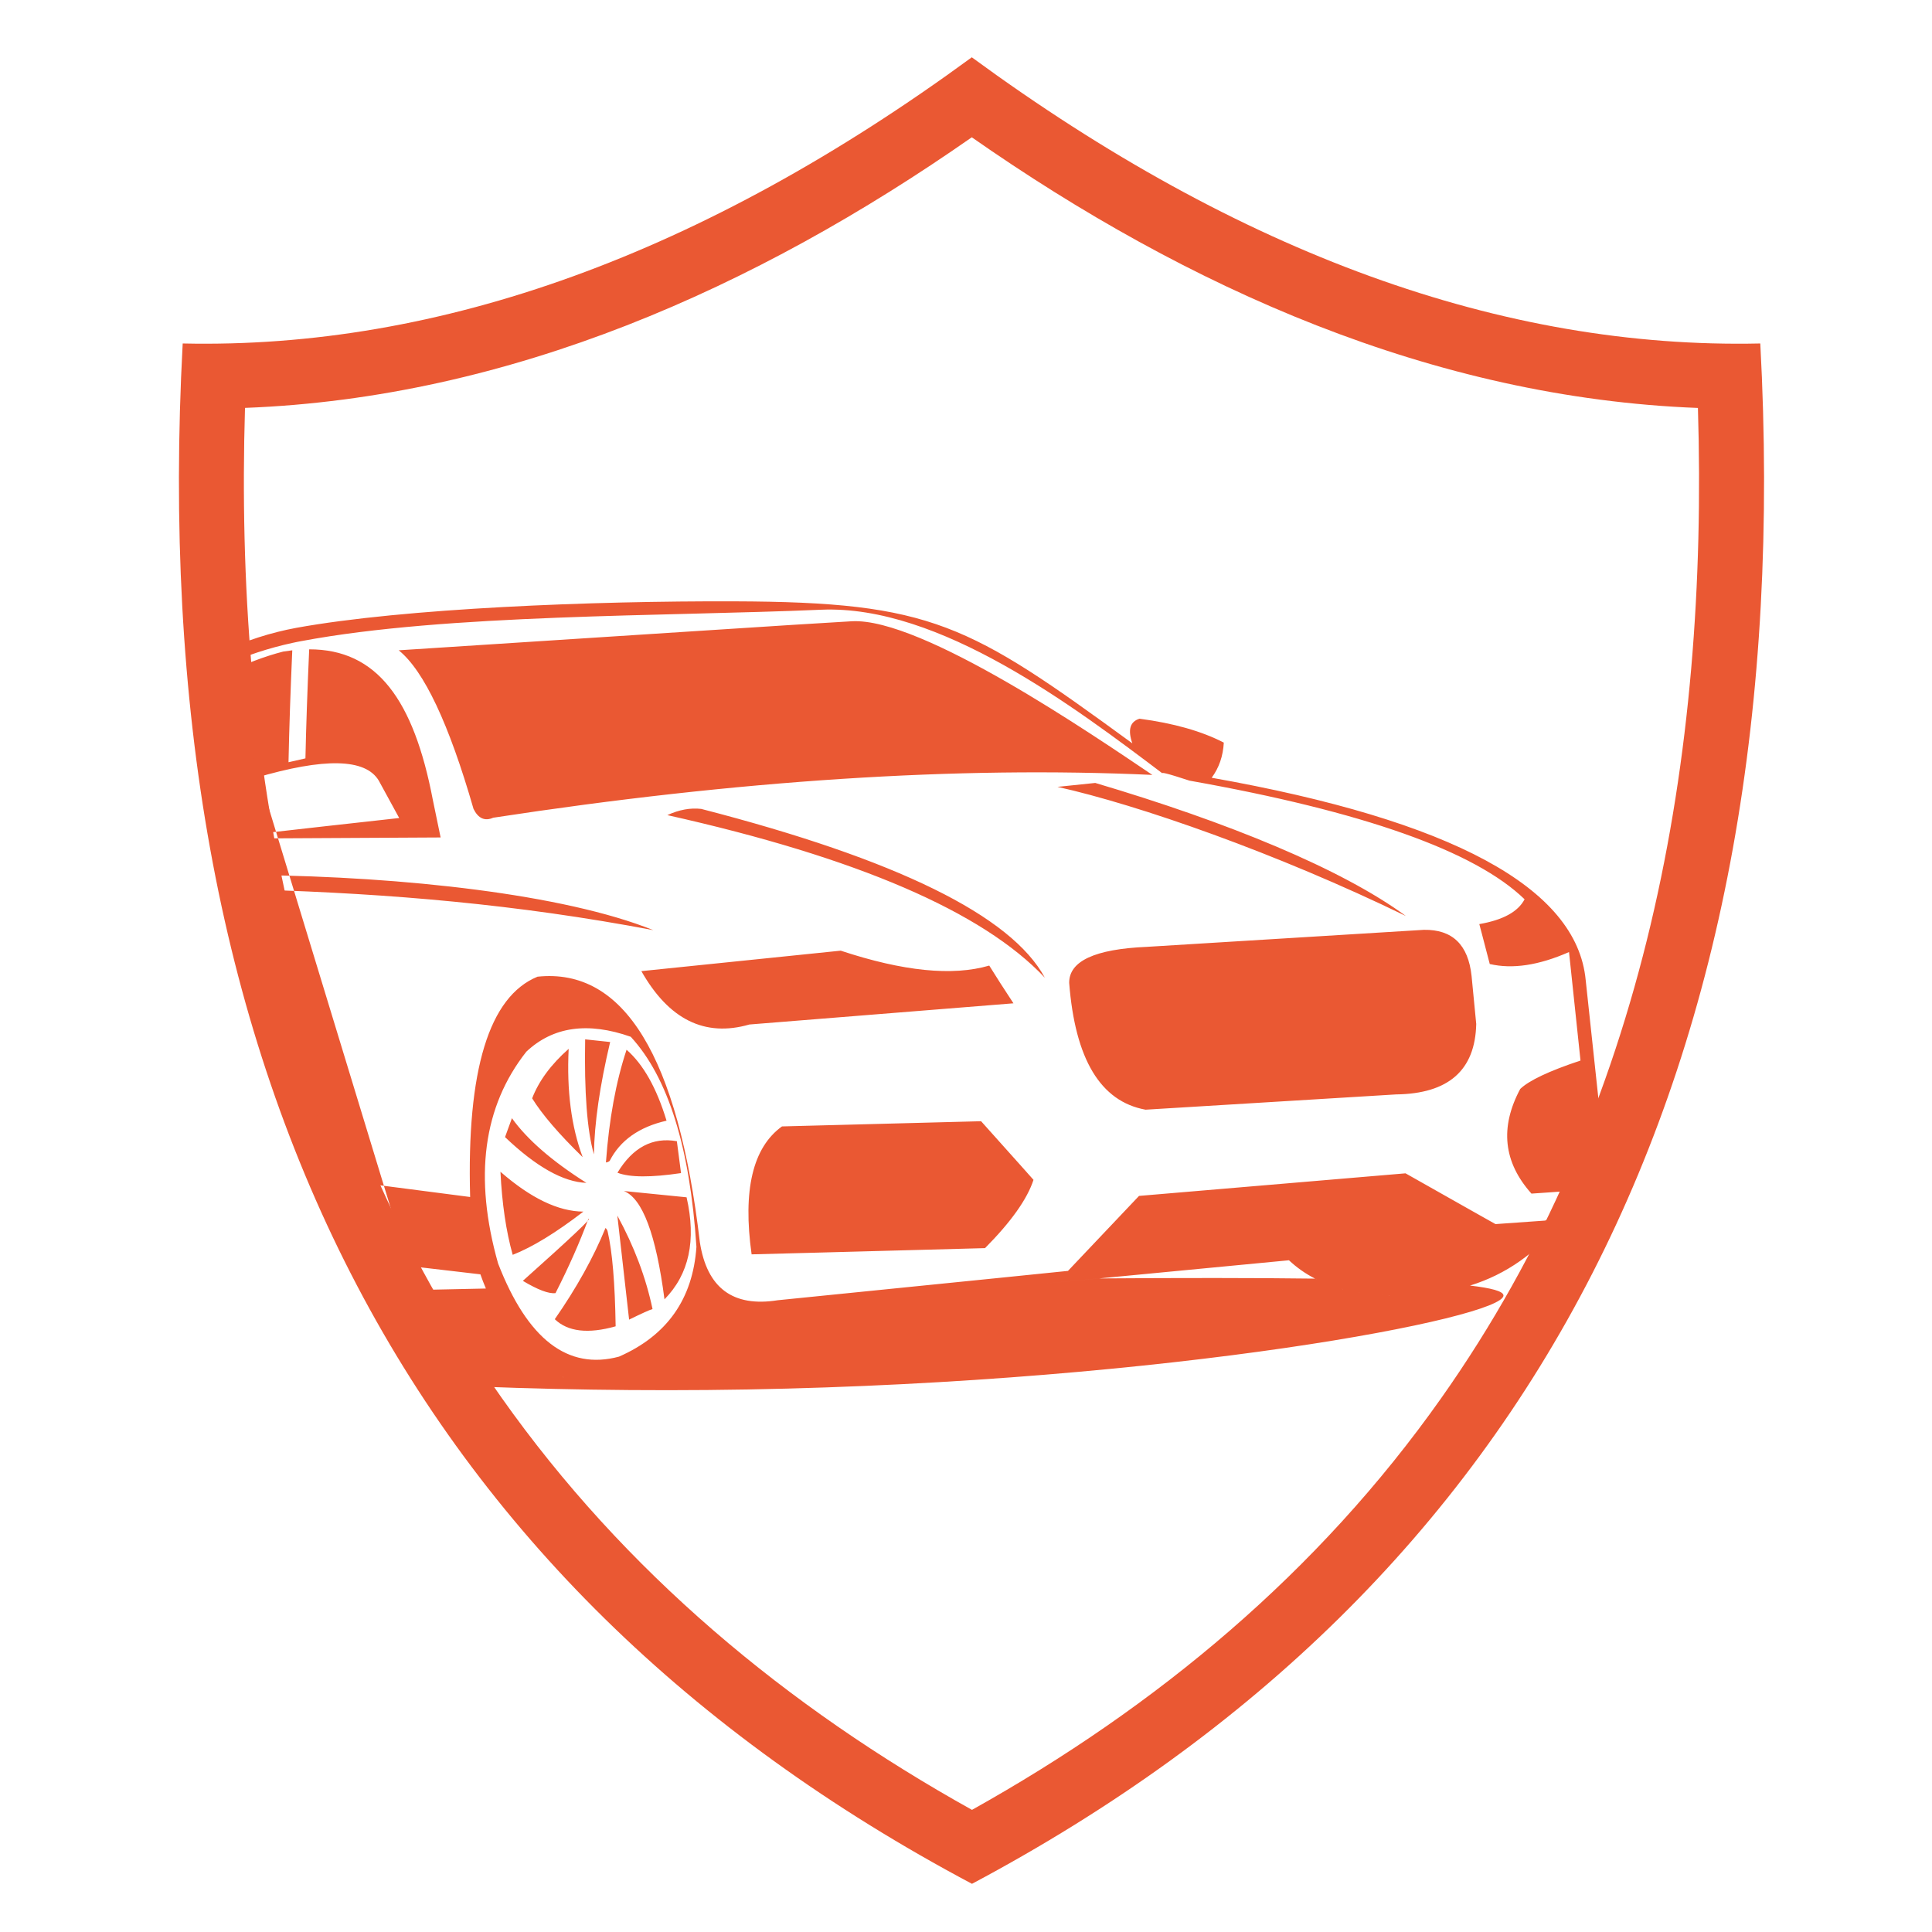 <?xml version="1.0" encoding="utf-8"?>
<!-- Generator: Adobe Illustrator 16.0.0, SVG Export Plug-In . SVG Version: 6.00 Build 0)  -->
<!DOCTYPE svg PUBLIC "-//W3C//DTD SVG 1.1//EN" "http://www.w3.org/Graphics/SVG/1.1/DTD/svg11.dtd">
<svg version="1.1" id="Calque_1" xmlns="http://www.w3.org/2000/svg" xmlns:xlink="http://www.w3.org/1999/xlink" x="0px" y="0px"
	 width="32px" height="32px" viewBox="0 0 32 32" enable-background="new 0 0 32 32" xml:space="preserve">
<path fill-rule="evenodd" clip-rule="evenodd" fill="#EA5833" d="M16.099,31.202C6.738,26.229,2.381,17.725,3.026,5.689
	c4.265,0.095,8.625-1.482,13.07-4.74c4.442,3.256,8.797,4.835,13.06,4.74C29.801,17.717,25.446,26.227,16.099,31.202L16.099,31.202z
	 M16.099,29.977c3.061-1.709,5.735-3.934,7.771-6.818c3.403-4.817,4.428-10.618,4.253-16.402c-4.385-0.168-8.451-1.985-12.027-4.483
	C12.518,4.772,8.448,6.588,4.058,6.756C3.884,12.535,4.905,18.33,8.304,23.145C10.345,26.036,13.028,28.267,16.099,29.977
	L16.099,29.977z"/>
<path fill-rule="evenodd" clip-rule="evenodd" fill="#EA5833" d="M3.664,10.798c0.407-0.188,0.821-0.321,1.244-0.399
	c1.791-0.325,4.917-0.447,7.253-0.439c3.281,0.011,3.882,0.373,6.594,2.352c-0.078-0.224-0.039-0.359,0.119-0.408
	c0.566,0.075,1.031,0.207,1.396,0.396c-0.012,0.224-0.079,0.417-0.201,0.582c3.986,0.707,6.05,1.824,6.195,3.351
	c0.205,1.908,0.307,2.862,0.307,2.862c0.052,0.696-0.18,1.069-0.7,1.122c-0.414,0.531-0.924,0.891-1.523,1.076
	c0.354,0.041,0.55,0.094,0.554,0.162c0.026,0.371-5.507,1.435-12.521,1.559c-1.771,0.031-3.468-0.001-5.016-0.072L3.664,10.798
	L3.664,10.798z M23.951,21.388c-0.011,0.002-0.02,0.003-0.03,0.004C23.932,21.391,23.94,21.39,23.951,21.388L23.951,21.388z
	 M23.908,21.395c-0.01,0.002-0.021,0.004-0.029,0.004C23.887,21.398,23.898,21.396,23.908,21.395L23.908,21.395z M23.867,21.4
	c-0.011,0.001-0.023,0.003-0.034,0.005C23.844,21.403,23.856,21.401,23.867,21.4L23.867,21.4z M23.824,21.405
	c-0.012,0.004-0.024,0.005-0.036,0.008C23.8,21.41,23.813,21.409,23.824,21.405L23.824,21.405z M23.781,21.413
	c-0.012,0.001-0.025,0.003-0.038,0.004C23.756,21.416,23.77,21.414,23.781,21.413L23.781,21.413z M23.738,21.418
	c-0.013,0.002-0.026,0.003-0.039,0.004C23.712,21.421,23.726,21.42,23.738,21.418L23.738,21.418z M23.693,21.422
	c-0.013,0.001-0.027,0.002-0.041,0.004C23.666,21.424,23.681,21.423,23.693,21.422L23.693,21.422z M23.65,21.426
	c-0.014,0.003-0.029,0.004-0.043,0.005C23.621,21.43,23.637,21.429,23.65,21.426L23.65,21.426z M23.606,21.431
	c-0.015,0.001-0.03,0.002-0.044,0.003C23.576,21.433,23.592,21.432,23.606,21.431L23.606,21.431z M23.562,21.434
	c-0.016,0.001-0.03,0.002-0.046,0.003C23.531,21.436,23.546,21.435,23.562,21.434L23.562,21.434z M23.516,21.437
	c-0.012,0.001-0.027,0.003-0.039,0.003C23.488,21.439,23.504,21.438,23.516,21.437L23.516,21.437z M23.424,21.442
	c-0.014,0.001-0.027,0.002-0.04,0.003C23.396,21.444,23.41,21.443,23.424,21.442L23.424,21.442z M23.375,21.445
	c-0.01,0-0.022,0.001-0.032,0.001C23.353,21.446,23.365,21.445,23.375,21.445L23.375,21.445z M23.331,21.446
	c-0.01,0.003-0.021,0.003-0.03,0.003C23.311,21.449,23.321,21.449,23.331,21.446L23.331,21.446z M23.292,21.449
	c-0.014,0.001-0.026,0.001-0.039,0.003C23.266,21.45,23.278,21.45,23.292,21.449L23.292,21.449z M23.244,21.452
	c-0.011,0-0.021,0-0.031,0.001C23.224,21.452,23.233,21.452,23.244,21.452L23.244,21.452z M23.202,21.453
	c-0.011,0-0.02,0.001-0.029,0.001C23.183,21.454,23.191,21.453,23.202,21.453L23.202,21.453z M23.163,21.454
	c-0.013,0-0.024,0-0.037,0C23.139,21.454,23.15,21.454,23.163,21.454L23.163,21.454z M23.076,21.454c-0.012,0-0.023,0-0.035,0
	C23.053,21.454,23.064,21.454,23.076,21.454L23.076,21.454z M23.041,21.454L23.041,21.454h-0.002c-0.013,0-0.024-0.001-0.035-0.001
	h-0.013c-0.008-0.001-0.018-0.001-0.027-0.001l0.027,0.001L23.041,21.454L23.041,21.454z M22.955,21.451
	c-0.013-0.001-0.024-0.001-0.037-0.002C22.931,21.45,22.942,21.45,22.955,21.451L22.955,21.451z M22.914,21.449
	c-0.011,0-0.021,0-0.031-0.003C22.894,21.449,22.903,21.449,22.914,21.449L22.914,21.449z M22.872,21.446
	c-0.01-0.001-0.019-0.001-0.027-0.001C22.854,21.445,22.862,21.445,22.872,21.446L22.872,21.446z M22.834,21.444
	c-0.011,0-0.023-0.001-0.034-0.002C22.811,21.443,22.823,21.444,22.834,21.444L22.834,21.444z M22.793,21.442
	c-0.01-0.001-0.019-0.001-0.028-0.002C22.774,21.441,22.783,21.441,22.793,21.442L22.793,21.442z M22.754,21.439
	c-0.009-0.002-0.017-0.002-0.025-0.003C22.737,21.438,22.745,21.438,22.754,21.439L22.754,21.439z M22.718,21.437
	c-0.011-0.002-0.022-0.003-0.032-0.005C22.695,21.434,22.707,21.435,22.718,21.437L22.718,21.437z M22.639,21.429
	c-0.009-0.003-0.017-0.005-0.026-0.006C22.622,21.424,22.63,21.426,22.639,21.429L22.639,21.429z M22.604,21.423
	c-0.01-0.001-0.021-0.002-0.031-0.005C22.583,21.421,22.594,21.422,22.604,21.423L22.604,21.423z M22.529,21.413
	c-0.011-0.003-0.021-0.004-0.03-0.008C22.509,21.409,22.519,21.41,22.529,21.413L22.529,21.413z M22.492,21.405
	c-0.008-0.001-0.018-0.003-0.026-0.005C22.475,21.402,22.484,21.404,22.492,21.405L22.492,21.405z M22.421,21.394
	c-0.01-0.002-0.021-0.004-0.029-0.006C22.4,21.39,22.411,21.392,22.421,21.394L22.421,21.394z M22.38,21.384
	c-0.006-0.001-0.015-0.002-0.022-0.004C22.365,21.382,22.374,21.383,22.38,21.384L22.38,21.384z M22.348,21.377
	c-0.007-0.001-0.015-0.002-0.021-0.003C22.333,21.375,22.341,21.376,22.348,21.377L22.348,21.377z M22.315,21.371
	c-0.009-0.003-0.019-0.006-0.028-0.008C22.297,21.365,22.307,21.368,22.315,21.371L22.315,21.371z M22.276,21.36
	c-0.008-0.002-0.013-0.003-0.02-0.004C22.264,21.357,22.269,21.358,22.276,21.36L22.276,21.36z M22.245,21.354
	c-0.007-0.003-0.014-0.004-0.021-0.007C22.231,21.351,22.238,21.352,22.245,21.354L22.245,21.354z M22.215,21.345
	c-0.01-0.003-0.019-0.004-0.028-0.007C22.196,21.341,22.205,21.342,22.215,21.345L22.215,21.345z M22.146,21.324
	c-0.007-0.001-0.015-0.003-0.021-0.005C22.131,21.321,22.139,21.323,22.146,21.324L22.146,21.324z M22.114,21.314
	c-0.007-0.001-0.016-0.005-0.024-0.007C22.099,21.31,22.107,21.313,22.114,21.314L22.114,21.314z M22.05,21.293
	c-0.009-0.002-0.018-0.006-0.025-0.009C22.032,21.287,22.041,21.291,22.05,21.293L22.05,21.293z M22.018,21.282
	c-0.008-0.003-0.016-0.006-0.021-0.009C22.002,21.276,22.01,21.279,22.018,21.282L22.018,21.282z M21.957,21.258
	c-0.008-0.002-0.017-0.006-0.025-0.01C21.94,21.252,21.949,21.256,21.957,21.258L21.957,21.258z M21.922,21.243
	c-0.005-0.001-0.011-0.004-0.016-0.006C21.911,21.239,21.917,21.242,21.922,21.243L21.922,21.243z M21.893,21.232
	c-0.005-0.004-0.01-0.006-0.015-0.008C21.883,21.227,21.888,21.229,21.893,21.232L21.893,21.232z M21.868,21.22
	c-0.008-0.003-0.017-0.007-0.025-0.012C21.852,21.213,21.86,21.217,21.868,21.22L21.868,21.22z M21.834,21.205
	c-0.005-0.003-0.012-0.007-0.017-0.009C21.822,21.198,21.829,21.202,21.834,21.205L21.834,21.205z M21.807,21.19
	c-0.006-0.003-0.012-0.006-0.017-0.01C21.795,21.185,21.801,21.188,21.807,21.19L21.807,21.19z M21.782,21.178
	c-0.161-0.082-0.305-0.184-0.433-0.304l-4.119,0.394l0.974-0.093C19.563,21.165,20.776,21.165,21.782,21.178L21.782,21.178z
	 M9.341,22.817c-0.01-0.005-0.02-0.013-0.029-0.019C9.321,22.805,9.331,22.813,9.341,22.817L9.341,22.817z M9.301,22.792
	c-0.006-0.004-0.013-0.01-0.02-0.013C9.288,22.782,9.294,22.788,9.301,22.792L9.301,22.792z M9.27,22.771L9.252,22.76
	C9.258,22.764,9.264,22.767,9.27,22.771L9.27,22.771z M8.048,21.342c-0.033-0.077-0.063-0.155-0.091-0.235L6.186,20.9
	c0.077,0.164,0.155,0.324,0.234,0.479C6.942,21.365,7.486,21.354,8.048,21.342L8.048,21.342L8.048,21.342z M10.821,15.406
	c-2.268-0.43-4.366-0.604-6.52-0.67c0.369,1.839,0.809,3.441,1.32,4.809l2.166,0.281c-0.059-2.103,0.313-3.32,1.116-3.649
	c1.43-0.15,2.327,1.316,2.689,4.399c0.118,0.758,0.548,1.078,1.29,0.96c3.205-0.322,4.807-0.486,4.807-0.486
	c0.784-0.827,1.177-1.242,1.177-1.242c2.943-0.249,4.414-0.374,4.414-0.374c0.993,0.562,1.49,0.841,1.49,0.841
	c0.546-0.039,0.817-0.058,0.817-0.058c0.408-0.095,0.684-0.269,0.826-0.522c-0.698,0.052-1.047,0.075-1.047,0.075
	c-0.465-0.52-0.527-1.096-0.186-1.734c0.145-0.139,0.476-0.297,0.998-0.47c-0.128-1.199-0.19-1.797-0.19-1.797
	c-0.501,0.22-0.937,0.286-1.313,0.198c-0.114-0.441-0.173-0.661-0.173-0.661c0.393-0.068,0.642-0.205,0.75-0.411
	c-0.824-0.799-2.674-1.454-5.55-1.965c-0.368-0.121-0.51-0.156-0.429-0.106c-1.481-1.119-3.717-2.81-5.673-2.725
	c-2.591,0.112-6.206,0.068-8.604,0.519c-0.021,0.004-0.043,0.008-0.064,0.012l-0.086,0.018c-0.397,0.086-0.783,0.213-1.153,0.382
	c0.007,0.045,0.013,0.091,0.019,0.137c0.344-0.173,0.678-0.298,0.979-0.375c0.051-0.008,0.101-0.015,0.15-0.021
	c-0.03,0.679-0.051,1.293-0.062,1.84v0.014l0.28-0.064c0.011-0.523,0.032-1.125,0.062-1.806c1.123-0.002,1.731,0.835,2.048,2.493
	c0.086,0.416,0.129,0.623,0.129,0.623L4.14,13.888c0.037,0.205,0.075,0.407,0.114,0.606C6.666,14.521,9.336,14.809,10.821,15.406
	L10.821,15.406z M11.535,20.652c-0.107-1.649-0.47-2.809-1.088-3.48c-0.711-0.25-1.288-0.168-1.729,0.247
	c-0.716,0.908-0.873,2.077-0.468,3.508c0.487,1.257,1.155,1.771,2.003,1.543C11.048,22.121,11.476,21.515,11.535,20.652
	L11.535,20.652z M18.141,12.968c2.194,0.65,4.081,1.423,5.145,2.204c-2.143-1.042-4.43-1.841-5.771-2.139
	C17.932,12.989,18.141,12.968,18.141,12.968L18.141,12.968z M11.053,13.501c0.194-0.089,0.381-0.124,0.561-0.103
	c3.238,0.835,5.135,1.767,5.692,2.796C16.278,15.101,14.194,14.203,11.053,13.501L11.053,13.501z M7.843,13.398
	c0.078,0.158,0.187,0.207,0.326,0.146c4.057-0.621,7.695-0.857,10.918-0.709c-0.976-0.655-3.818-2.609-4.978-2.545
	c-0.897,0.05-3.397,0.218-7.505,0.481C7.022,11.108,7.436,11.985,7.843,13.398L7.843,13.398z M18.993,15.683
	c-0.857,0.037-1.286,0.235-1.284,0.596c0.098,1.266,0.519,1.965,1.265,2.101c2.767-0.169,4.149-0.253,4.149-0.253
	c0.868-0.011,1.311-0.399,1.328-1.167c-0.051-0.529-0.077-0.794-0.077-0.794c-0.055-0.519-0.318-0.773-0.79-0.765
	C20.523,15.589,18.993,15.683,18.993,15.683L18.993,15.683z M12.449,20.776c-0.149-1.064,0.019-1.77,0.503-2.119
	c2.199-0.058,3.298-0.086,3.298-0.086c0.58,0.646,0.868,0.971,0.868,0.971c-0.104,0.319-0.372,0.696-0.803,1.131
	C13.738,20.743,12.449,20.776,12.449,20.776L12.449,20.776z M16.786,16.618c-0.158-0.241-0.292-0.448-0.401-0.625
	c-0.607,0.178-1.427,0.095-2.46-0.247c0,0-1.1,0.113-3.302,0.339c0.455,0.802,1.051,1.097,1.789,0.884
	C15.328,16.735,16.786,16.618,16.786,16.618L16.786,16.618z M6.612,13.549c-0.862,0.095-1.629,0.181-2.297,0.257
	c-0.14-0.127-0.169-0.434-0.086-0.921c1.144-0.338,1.825-0.324,2.045,0.045C6.499,13.343,6.612,13.549,6.612,13.549L6.612,13.549z
	 M8.492,20.784c0.327-0.128,0.717-0.367,1.171-0.716c-0.414-0.002-0.872-0.222-1.374-0.66C8.315,19.936,8.382,20.393,8.492,20.784
	L8.492,20.784z M8.365,18.834c0.516,0.492,0.965,0.744,1.348,0.758c-0.567-0.358-0.979-0.716-1.234-1.071
	C8.403,18.73,8.365,18.834,8.365,18.834L8.365,18.834z M8.814,18.192c0.167,0.269,0.446,0.594,0.837,0.974
	c-0.188-0.502-0.266-1.1-0.232-1.794C9.125,17.632,8.923,17.907,8.814,18.192L8.814,18.192z M10.106,17.259
	C9.935,17.98,9.845,18.6,9.837,19.12c-0.112-0.39-0.161-1.026-0.145-1.905C9.968,17.244,10.106,17.259,10.106,17.259L10.106,17.259z
	 M10.098,19.228c-0.02,0.017-0.04,0.023-0.062,0.026c0.052-0.715,0.166-1.338,0.342-1.867c0.276,0.241,0.497,0.631,0.662,1.175
	C10.585,18.666,10.271,18.889,10.098,19.228L10.098,19.228z M11.28,19.43c-0.498,0.074-0.849,0.073-1.053-0.006
	c0.253-0.419,0.581-0.593,0.984-0.522C11.256,19.253,11.28,19.43,11.28,19.43L11.28,19.43z M11.006,21.521
	c-0.14-1.074-0.365-1.673-0.673-1.794c0.692,0.07,1.039,0.104,1.039,0.104C11.535,20.544,11.414,21.106,11.006,21.521L11.006,21.521
	z M10.42,21.857c0.209-0.102,0.338-0.161,0.388-0.175c-0.11-0.523-0.305-1.039-0.583-1.548C10.355,21.283,10.42,21.857,10.42,21.857
	L10.42,21.857z M10.029,20.339c0.019,0.017,0.031,0.037,0.036,0.061c0.077,0.33,0.121,0.854,0.132,1.568
	c-0.457,0.129-0.793,0.089-1.008-0.118C9.55,21.331,9.831,20.825,10.029,20.339L10.029,20.339z M9.745,20.19
	c-0.143,0.387-0.325,0.798-0.544,1.228c-0.114,0.014-0.294-0.056-0.541-0.203C9.462,20.499,9.823,20.157,9.745,20.19L9.745,20.19z"
	/>
</svg>
